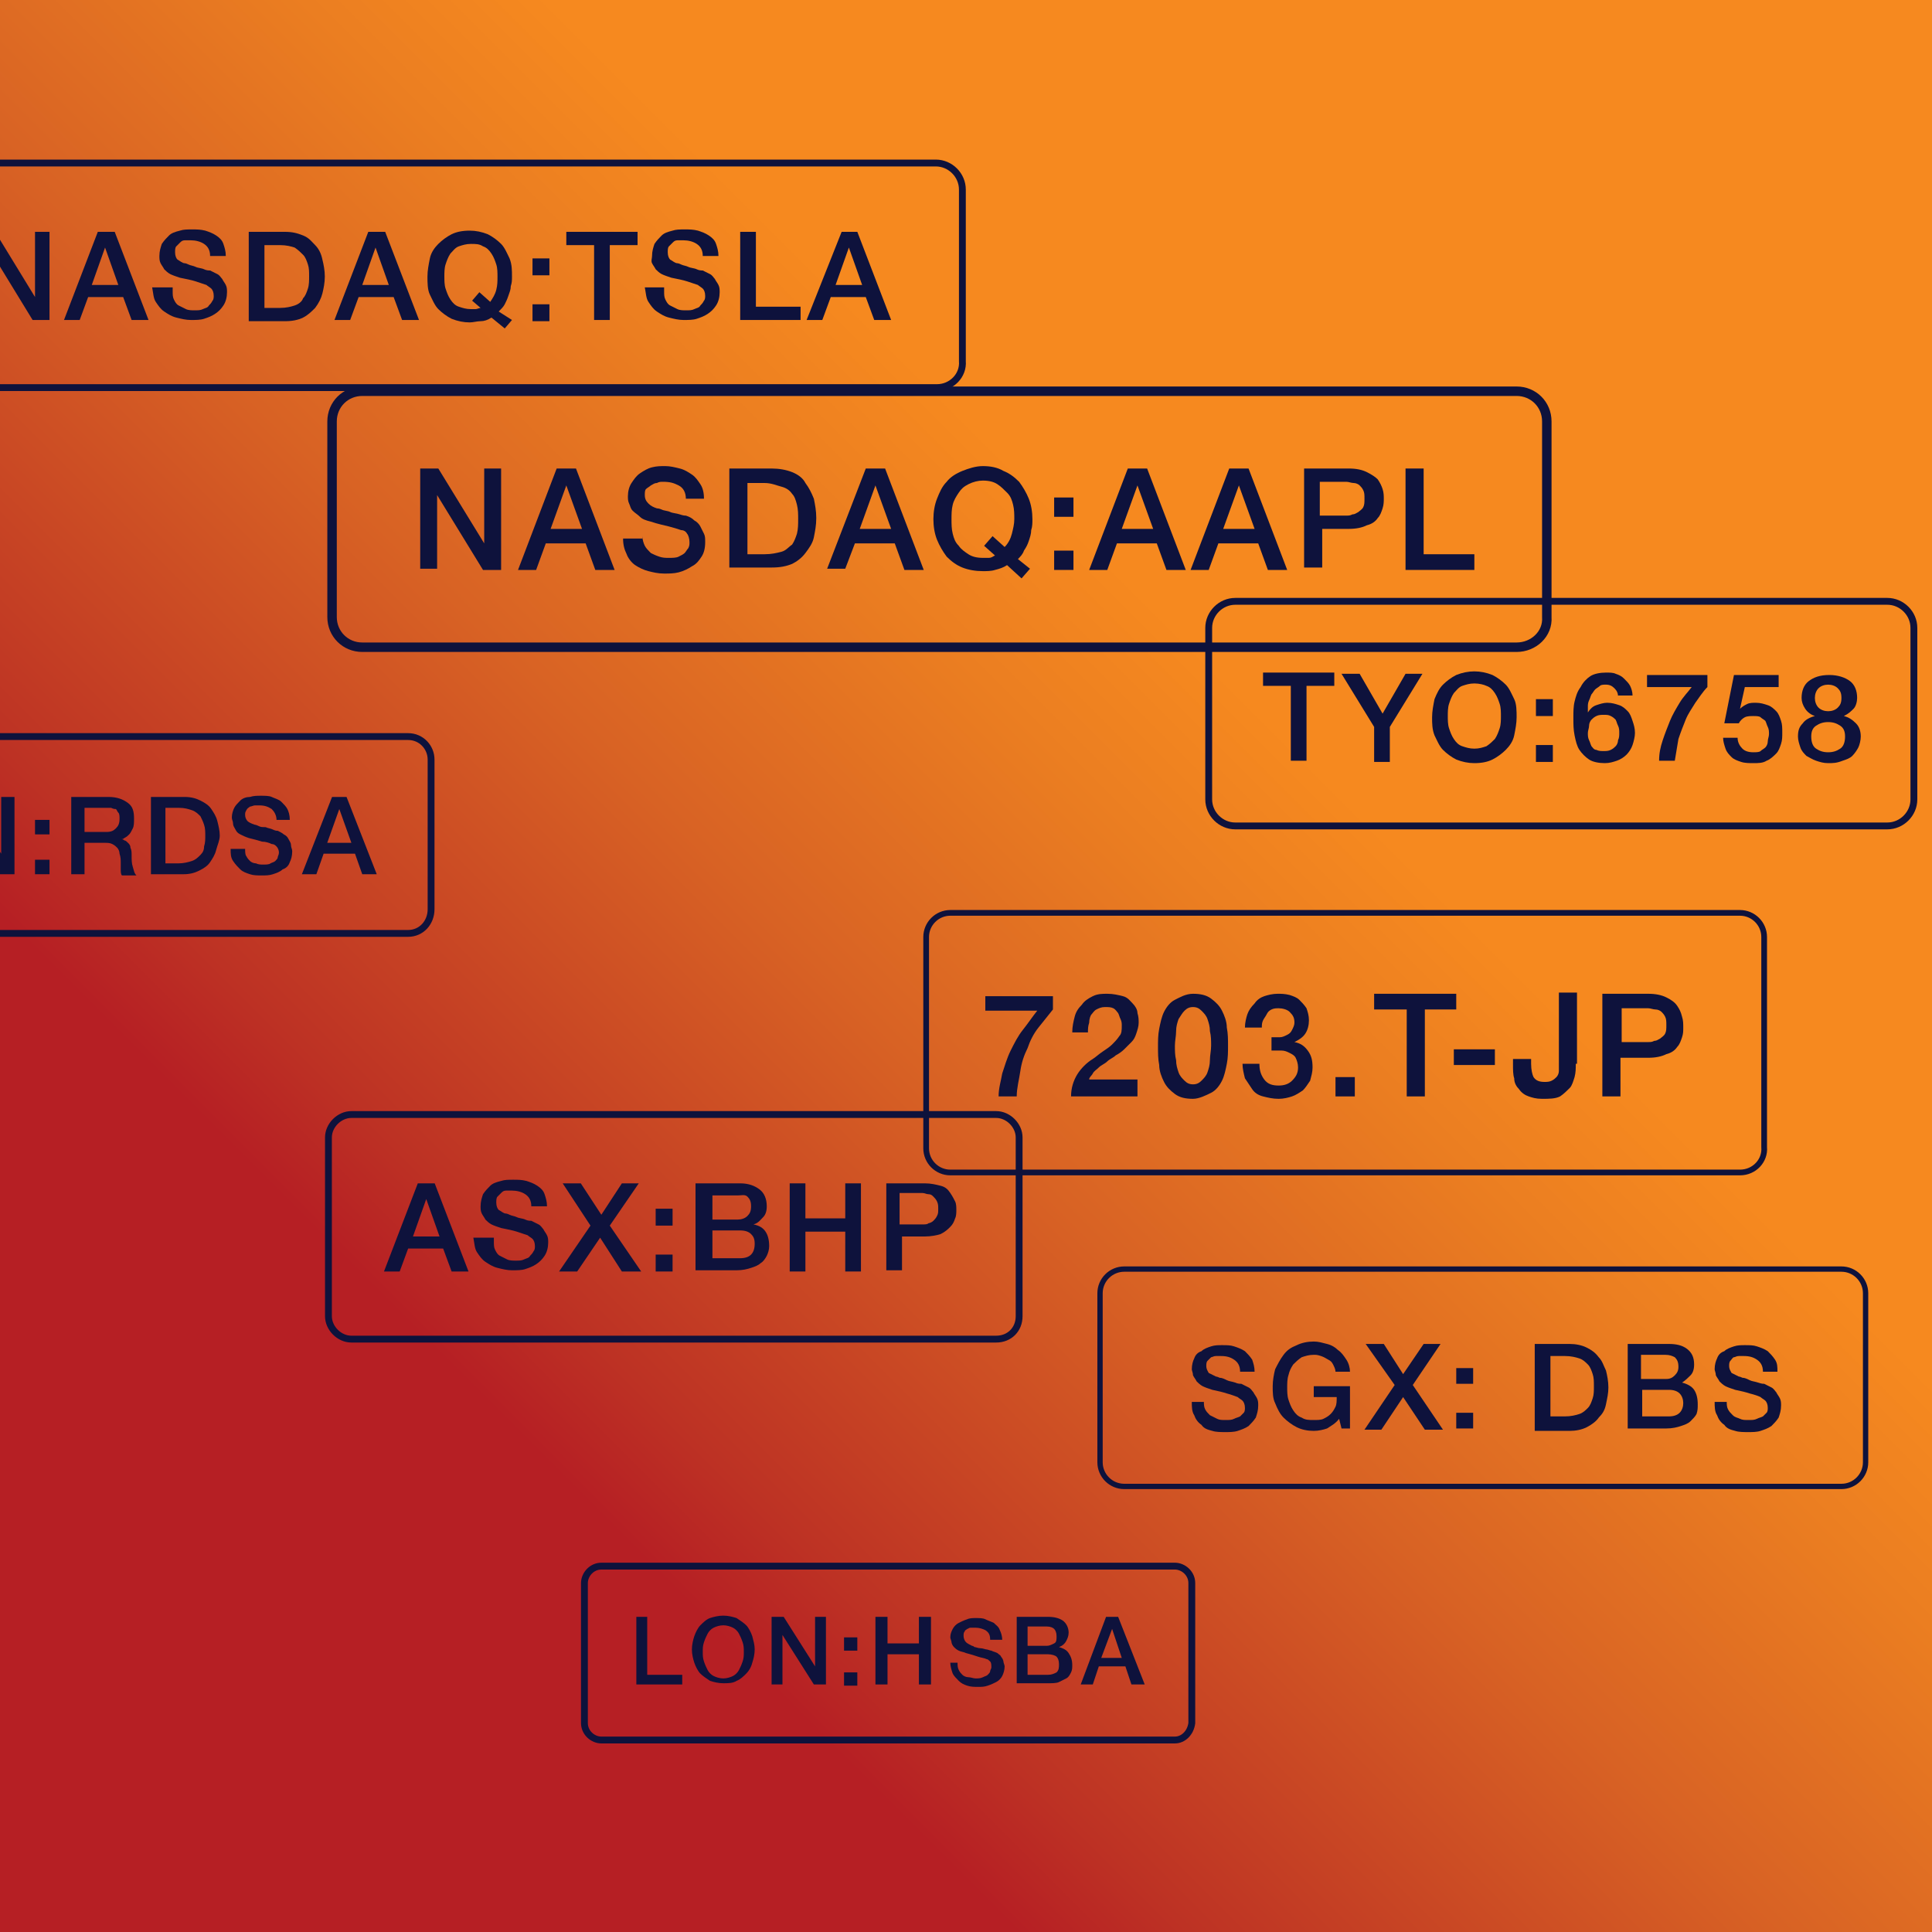 <svg xmlns="http://www.w3.org/2000/svg" xmlns:xlink="http://www.w3.org/1999/xlink" id="Layer_3" x="0px" y="0px" viewBox="0 0 160 160" style="enable-background:new 0 0 160 160;" xml:space="preserve"><linearGradient id="SVGID_1_" gradientUnits="userSpaceOnUse" x1="28.644" y1="29.794" x2="117.416" y2="118.566" gradientTransform="matrix(1 0 0 -1 0 160)">	<stop offset="0.145" style="stop-color:#B61F24"></stop>	<stop offset="0.226" style="stop-color:#BD3224"></stop>	<stop offset="0.504" style="stop-color:#D86224"></stop>	<stop offset="0.714" style="stop-color:#EB7E21"></stop>	<stop offset="0.829" style="stop-color:#F6891F"></stop></linearGradient><defs>	<filter id="f1" x="-50%" y="-50%" width="200%" height="200%">		<feGaussianBlur stdDeviation="0.33"></feGaussianBlur>	</filter>	<filter id="f2" x="-50%" y="-50%" width="200%" height="200%">		<feGaussianBlur stdDeviation="0.67"></feGaussianBlur>	</filter>	<filter id="f3" x="-50%" y="-50%" width="200%" height="200%">		<feGaussianBlur stdDeviation="1"></feGaussianBlur>	</filter>	<filter id="f4" x="-50%" y="-50%" width="200%" height="200%">		<feGaussianBlur stdDeviation="1.33"></feGaussianBlur>	</filter></defs><rect x="-26.4" y="-14.8" style="fill:url(#SVGID_1_);" width="206.4" height="193.7"></rect><g id="rdsa" filter="url(#f4)">	<g style="enable-background:new    ;">		<path style="fill:#0E123C;" d="M-16.9,66h1.1v5.4h3.3v1h-4.4V66z"></path>		<path style="fill:#0E123C;" d="M-8.5,65.8c0.5,0,0.9,0.1,1.3,0.3c0.4,0.2,0.7,0.4,1,0.7s0.5,0.7,0.6,1.1c0.1,0.4,0.2,0.8,0.2,1.3   c0,0.5-0.1,0.9-0.2,1.3c-0.1,0.4-0.3,0.8-0.6,1.1s-0.6,0.5-1,0.7c-0.4,0.2-0.8,0.3-1.3,0.3c-0.5,0-0.9-0.1-1.3-0.3   c-0.4-0.2-0.7-0.4-1-0.7s-0.5-0.7-0.6-1.1c-0.1-0.4-0.2-0.8-0.2-1.3c0-0.5,0.1-0.9,0.2-1.3c0.1-0.4,0.3-0.8,0.6-1.1s0.6-0.5,1-0.7   C-9.4,65.9-9,65.8-8.5,65.8z M-8.5,66.7c-0.3,0-0.6,0.1-0.9,0.2c-0.2,0.1-0.5,0.3-0.6,0.6c-0.2,0.2-0.3,0.5-0.3,0.8   s-0.1,0.6-0.1,0.9s0,0.6,0.1,0.9s0.2,0.6,0.3,0.8c0.2,0.2,0.4,0.4,0.6,0.6c0.2,0.1,0.5,0.2,0.9,0.2s0.6-0.1,0.9-0.2   c0.2-0.1,0.4-0.3,0.6-0.6c0.2-0.2,0.3-0.5,0.3-0.8s0.1-0.6,0.1-0.9s0-0.6-0.1-0.9s-0.2-0.6-0.3-0.8c-0.2-0.2-0.4-0.4-0.6-0.6   C-7.9,66.8-8.2,66.7-8.5,66.7z"></path>		<path style="fill:#0E123C;" d="M-4,66h1.2l2.9,4.7h0V66h1.1v6.4H0L-3,67.7h0v4.7H-4V66z"></path>		<path style="fill:#0E123C;" d="M2.9,67.9h1.2v1.2H2.9V67.9z M2.9,71.2h1.2v1.2H2.9V71.2z"></path>		<path style="fill:#0E123C;" d="M5.9,66h3.1c0.7,0,1.2,0.2,1.6,0.5c0.4,0.3,0.5,0.7,0.5,1.3c0,0.3,0,0.6-0.1,0.8s-0.2,0.4-0.3,0.5   c-0.1,0.1-0.2,0.2-0.4,0.3c-0.1,0.1-0.2,0.1-0.3,0.1v0c0.1,0,0.2,0,0.3,0.1c0.1,0,0.2,0.1,0.3,0.2s0.2,0.2,0.2,0.4   c0.1,0.2,0.1,0.4,0.1,0.6c0,0.4,0,0.7,0.1,1c0.1,0.3,0.1,0.5,0.3,0.7h-1.2c-0.1-0.1-0.1-0.3-0.1-0.5c0-0.2,0-0.3,0-0.5   c0-0.3,0-0.5-0.1-0.8c0-0.2-0.1-0.4-0.2-0.5s-0.2-0.2-0.4-0.3c-0.2-0.1-0.4-0.1-0.6-0.1H7v2.6H5.9V66z M7,68.9h1.8   c0.4,0,0.6-0.1,0.8-0.3c0.2-0.2,0.3-0.4,0.3-0.8c0-0.2,0-0.4-0.1-0.5c-0.1-0.1-0.1-0.2-0.2-0.3C9.5,67,9.4,67,9.2,66.9   c-0.1,0-0.3,0-0.4,0H7V68.9z"></path>		<path style="fill:#0E123C;" d="M12.6,66h2.7c0.5,0,0.9,0.1,1.3,0.3c0.4,0.2,0.7,0.4,0.9,0.7c0.2,0.3,0.4,0.6,0.5,1   c0.1,0.4,0.2,0.8,0.2,1.2S18,70,17.9,70.4c-0.1,0.4-0.3,0.7-0.5,1c-0.2,0.3-0.5,0.5-0.9,0.7c-0.4,0.2-0.8,0.3-1.3,0.3h-2.7V66z    M13.7,71.5h1.1c0.4,0,0.8-0.1,1.1-0.2c0.3-0.1,0.5-0.3,0.7-0.5c0.2-0.2,0.3-0.4,0.3-0.7c0.1-0.3,0.1-0.6,0.1-0.9   c0-0.3,0-0.6-0.1-0.9c-0.1-0.3-0.2-0.5-0.3-0.7c-0.2-0.2-0.4-0.4-0.7-0.5c-0.3-0.1-0.6-0.2-1.1-0.2h-1.1V71.5z"></path>		<path style="fill:#0E123C;" d="M20.3,70.3c0,0.2,0,0.5,0.1,0.6c0.1,0.2,0.2,0.3,0.3,0.4c0.1,0.1,0.3,0.2,0.5,0.2   c0.2,0.1,0.4,0.1,0.6,0.1c0.2,0,0.5,0,0.6-0.1c0.2-0.1,0.3-0.1,0.4-0.2c0.1-0.1,0.2-0.2,0.2-0.3c0-0.1,0.1-0.2,0.1-0.4   c0-0.2-0.1-0.4-0.2-0.5c-0.1-0.1-0.2-0.2-0.4-0.2c-0.2-0.1-0.5-0.2-0.8-0.2c-0.3-0.1-0.7-0.2-1.1-0.3c-0.3-0.1-0.5-0.2-0.7-0.3   c-0.2-0.1-0.3-0.2-0.4-0.4s-0.2-0.3-0.2-0.5c0-0.2-0.1-0.3-0.1-0.5c0-0.3,0.1-0.6,0.2-0.8c0.1-0.2,0.3-0.4,0.5-0.6   s0.5-0.3,0.8-0.3c0.3-0.1,0.6-0.1,0.9-0.1c0.3,0,0.7,0,0.9,0.1s0.6,0.2,0.8,0.4c0.2,0.2,0.4,0.4,0.5,0.6s0.2,0.5,0.2,0.9h-1.1   c0-0.4-0.2-0.7-0.4-0.9c-0.3-0.2-0.6-0.3-1-0.3c-0.1,0-0.3,0-0.4,0c-0.1,0-0.3,0.1-0.4,0.1c-0.1,0.1-0.2,0.1-0.3,0.3   s-0.1,0.2-0.1,0.4c0,0.2,0.1,0.4,0.2,0.5c0.1,0.1,0.3,0.2,0.6,0.3c0,0,0.1,0,0.3,0.1s0.3,0.1,0.6,0.1c0.2,0.1,0.4,0.1,0.6,0.2   c0.2,0.1,0.3,0.1,0.4,0.1c0.2,0.1,0.4,0.2,0.5,0.3c0.2,0.1,0.3,0.2,0.4,0.4s0.2,0.3,0.2,0.5s0.1,0.3,0.1,0.5   c0,0.4-0.1,0.7-0.2,0.9c-0.1,0.3-0.3,0.5-0.6,0.6c-0.2,0.2-0.5,0.3-0.8,0.4c-0.3,0.1-0.6,0.1-0.9,0.1c-0.4,0-0.7,0-1-0.1   c-0.3-0.1-0.6-0.2-0.8-0.4c-0.2-0.2-0.4-0.4-0.6-0.7s-0.2-0.6-0.2-1H20.3z"></path>		<path style="fill:#0E123C;" d="M27.5,66h1.2l2.5,6.4H30l-0.6-1.7h-2.6l-0.6,1.7h-1.2L27.5,66z M27.1,69.8h2l-1-2.8h0L27.1,69.8z"></path>	</g>	<path style="fill:none;stroke:#0E123C;stroke-width:0.567;stroke-miterlimit:10;" d="M33.8,77.3H-20c-1.1,0-1.9-0.9-1.9-1.9V62.9  c0-1.1,0.9-1.9,1.9-1.9h53.8c1.1,0,1.9,0.9,1.9,1.9v12.4C35.7,76.4,34.9,77.3,33.8,77.3z"></path></g><g id="tyo" filter="url(#f3)">	<g style="enable-background:new    ;">		<path style="fill:#0E123C;" d="M104.6,55.7h5.9v1.1h-2.3v6.2h-1.3v-6.2h-2.3V55.7z"></path>		<path style="fill:#0E123C;" d="M113.8,60.2l-2.7-4.4h1.5l1.9,3.3l1.9-3.3h1.4l-2.7,4.4v2.9h-1.3V60.2z"></path>		<path style="fill:#0E123C;" d="M122.1,55.6c0.5,0,1,0.1,1.5,0.3c0.4,0.2,0.8,0.5,1.1,0.8s0.5,0.8,0.7,1.2s0.2,1,0.2,1.5   c0,0.5-0.1,1-0.2,1.5s-0.4,0.9-0.7,1.2s-0.7,0.6-1.1,0.8c-0.4,0.2-0.9,0.3-1.5,0.3c-0.5,0-1-0.1-1.5-0.3c-0.4-0.2-0.8-0.5-1.1-0.8   s-0.5-0.8-0.7-1.2c-0.2-0.5-0.2-1-0.2-1.5c0-0.5,0.1-1,0.2-1.5c0.2-0.5,0.4-0.9,0.7-1.2s0.7-0.6,1.1-0.8   C121.1,55.7,121.6,55.6,122.1,55.6z M122.1,56.6c-0.4,0-0.7,0.1-1,0.2s-0.5,0.4-0.7,0.6c-0.2,0.3-0.3,0.6-0.4,0.9s-0.1,0.7-0.1,1   c0,0.3,0,0.7,0.1,1s0.2,0.6,0.4,0.9c0.2,0.3,0.4,0.5,0.7,0.6s0.6,0.2,1,0.2s0.7-0.1,1-0.2c0.3-0.2,0.5-0.4,0.7-0.6   c0.2-0.3,0.3-0.6,0.4-0.9c0.1-0.3,0.1-0.7,0.1-1c0-0.3,0-0.7-0.1-1c-0.1-0.3-0.2-0.6-0.4-0.9c-0.2-0.3-0.4-0.5-0.7-0.6   C122.9,56.7,122.5,56.6,122.1,56.6z"></path>		<path style="fill:#0E123C;" d="M127.2,57.9h1.4v1.4h-1.4V57.9z M127.2,61.7h1.4v1.4h-1.4V61.7z"></path>		<path style="fill:#0E123C;" d="M134,57.7c0-0.3-0.1-0.5-0.3-0.7c-0.2-0.2-0.4-0.3-0.7-0.3c-0.2,0-0.4,0-0.5,0.1s-0.3,0.2-0.4,0.3   s-0.2,0.3-0.3,0.4c-0.1,0.2-0.1,0.3-0.2,0.5s-0.1,0.4-0.1,0.5s0,0.4,0,0.5l0,0c0.2-0.3,0.4-0.5,0.7-0.6c0.3-0.1,0.6-0.2,0.9-0.2   c0.4,0,0.7,0.1,1,0.2s0.5,0.3,0.7,0.5c0.2,0.2,0.3,0.5,0.4,0.8s0.2,0.6,0.2,1c0,0.3-0.1,0.7-0.2,1c-0.1,0.3-0.3,0.6-0.5,0.8   c-0.2,0.2-0.5,0.4-0.8,0.5s-0.6,0.2-1,0.2c-0.5,0-1-0.1-1.3-0.3c-0.3-0.2-0.6-0.5-0.8-0.8s-0.3-0.7-0.4-1.2   c-0.1-0.5-0.1-0.9-0.1-1.5c0-0.4,0-0.9,0.1-1.3c0.1-0.4,0.2-0.8,0.5-1.2c0.2-0.4,0.5-0.7,0.8-0.9c0.3-0.2,0.8-0.3,1.3-0.3   c0.3,0,0.6,0,0.8,0.1c0.3,0.1,0.5,0.2,0.7,0.4s0.4,0.4,0.5,0.6s0.2,0.5,0.2,0.8H134z M132.8,62.2c0.2,0,0.4,0,0.6-0.1   c0.2-0.1,0.3-0.2,0.4-0.3c0.1-0.1,0.2-0.3,0.2-0.5c0.1-0.2,0.1-0.4,0.1-0.6s0-0.4-0.1-0.6s-0.1-0.3-0.2-0.5   c-0.1-0.1-0.2-0.2-0.4-0.3c-0.2-0.1-0.3-0.1-0.6-0.1c-0.2,0-0.4,0-0.6,0.1c-0.2,0.1-0.3,0.2-0.4,0.3c-0.1,0.1-0.2,0.3-0.2,0.5   s-0.1,0.4-0.1,0.6s0,0.4,0.1,0.6c0.1,0.2,0.1,0.3,0.2,0.5c0.1,0.1,0.2,0.3,0.4,0.3C132.4,62.2,132.6,62.2,132.8,62.2z"></path>		<path style="fill:#0E123C;" d="M136.5,55.9h4.9v1c-0.4,0.4-0.7,0.9-1,1.3c-0.3,0.5-0.6,0.9-0.8,1.4c-0.2,0.5-0.4,1-0.6,1.6   c-0.1,0.6-0.2,1.2-0.3,1.8h-1.3c0-0.6,0.1-1.1,0.3-1.7c0.2-0.6,0.4-1.1,0.6-1.6c0.2-0.5,0.5-1,0.8-1.5c0.3-0.5,0.7-0.9,1-1.3h-3.7   V55.9z"></path>		<path style="fill:#0E123C;" d="M143.6,55.9h3.7v1h-2.8l-0.4,1.8l0,0c0.2-0.2,0.4-0.3,0.6-0.4c0.2-0.1,0.5-0.1,0.7-0.1   c0.4,0,0.7,0.1,1,0.2c0.3,0.1,0.5,0.3,0.7,0.5c0.2,0.2,0.3,0.5,0.4,0.8c0.1,0.3,0.1,0.6,0.1,1c0,0.3,0,0.6-0.1,0.9   c-0.1,0.3-0.2,0.6-0.4,0.8c-0.2,0.2-0.5,0.5-0.8,0.6c-0.3,0.2-0.7,0.2-1.1,0.2c-0.3,0-0.7,0-1-0.1c-0.3-0.1-0.6-0.2-0.8-0.4   c-0.2-0.2-0.4-0.4-0.5-0.7c-0.1-0.3-0.2-0.6-0.2-0.9h1.2c0,0.4,0.2,0.7,0.4,0.9c0.2,0.2,0.5,0.3,0.9,0.3c0.2,0,0.5,0,0.6-0.1   s0.3-0.2,0.4-0.3s0.2-0.3,0.2-0.5s0.1-0.4,0.1-0.6c0-0.2,0-0.4-0.1-0.6c-0.1-0.2-0.1-0.3-0.2-0.5c-0.1-0.1-0.3-0.2-0.4-0.3   s-0.4-0.1-0.6-0.1c-0.2,0-0.5,0-0.7,0.1c-0.2,0.1-0.4,0.3-0.5,0.5h-1.2L143.6,55.9z"></path>		<path style="fill:#0E123C;" d="M151.4,63.2c-0.4,0-0.7-0.1-1-0.2c-0.3-0.1-0.6-0.3-0.8-0.4c-0.2-0.2-0.4-0.4-0.5-0.7   c-0.1-0.3-0.2-0.6-0.2-0.9c0-0.5,0.1-0.8,0.4-1.1c0.2-0.3,0.6-0.5,1-0.6v0c-0.3-0.1-0.6-0.3-0.8-0.6c-0.2-0.3-0.3-0.6-0.3-0.9   c0-0.6,0.2-1.1,0.6-1.4c0.4-0.3,0.9-0.5,1.7-0.5c0.7,0,1.3,0.2,1.7,0.5c0.4,0.3,0.6,0.8,0.6,1.4c0,0.3-0.1,0.7-0.3,0.9   s-0.4,0.4-0.8,0.6v0c0.4,0.1,0.7,0.3,1,0.6s0.4,0.7,0.4,1.1c0,0.3-0.1,0.7-0.2,0.9s-0.3,0.5-0.5,0.7c-0.2,0.2-0.5,0.3-0.8,0.4   C152.1,63.2,151.8,63.2,151.4,63.2z M151.4,62.3c0.4,0,0.7-0.1,1-0.3s0.4-0.6,0.4-1c0-0.4-0.1-0.7-0.4-0.9c-0.3-0.2-0.6-0.3-1-0.3   c-0.4,0-0.7,0.1-1,0.3c-0.3,0.2-0.4,0.5-0.4,0.9c0,0.4,0.1,0.8,0.4,1S151,62.3,151.4,62.3z M151.4,56.7c-0.3,0-0.6,0.1-0.8,0.3   c-0.2,0.2-0.3,0.5-0.3,0.8c0,0.3,0.1,0.6,0.3,0.8s0.5,0.3,0.8,0.3s0.6-0.1,0.8-0.3c0.2-0.2,0.3-0.4,0.3-0.8c0-0.4-0.1-0.6-0.3-0.8   C152,56.8,151.7,56.7,151.4,56.7z"></path>	</g>	<path style="fill:none;stroke:#0E123C;stroke-width:0.567;stroke-miterlimit:10;" d="M156.3,68.4h-54c-1.2,0-2.2-1-2.2-2.2V52  c0-1.2,1-2.2,2.2-2.2h54c1.2,0,2.2,1,2.2,2.2v14.2C158.5,67.4,157.5,68.4,156.3,68.4z"></path></g><g id="hsba" filter="url(#f3)">	<g style="enable-background:new    ;">		<path style="fill:#0E123C;" d="M52.6,133.9h1v4.8h2.9v0.8h-3.8V133.9z"></path>		<path style="fill:#0E123C;" d="M59.9,133.8c0.4,0,0.8,0.1,1.1,0.2c0.3,0.2,0.6,0.4,0.8,0.6s0.4,0.6,0.5,0.9   c0.1,0.4,0.2,0.7,0.2,1.1c0,0.4-0.1,0.8-0.2,1.1c-0.1,0.4-0.3,0.7-0.5,0.9s-0.5,0.5-0.8,0.6c-0.3,0.2-0.7,0.2-1.1,0.2   c-0.4,0-0.8-0.1-1.1-0.2c-0.3-0.2-0.6-0.4-0.8-0.6s-0.4-0.6-0.5-0.9s-0.2-0.7-0.2-1.1c0-0.4,0.1-0.8,0.2-1.1s0.3-0.7,0.5-0.9   s0.5-0.5,0.8-0.6C59.1,133.9,59.5,133.8,59.9,133.8z M59.9,134.6c-0.3,0-0.6,0.1-0.8,0.2c-0.2,0.1-0.4,0.3-0.5,0.5   c-0.1,0.2-0.2,0.4-0.3,0.7c-0.1,0.3-0.1,0.5-0.1,0.8s0,0.5,0.1,0.8s0.2,0.5,0.3,0.7c0.1,0.2,0.3,0.4,0.5,0.5   c0.2,0.1,0.5,0.2,0.8,0.2s0.6-0.1,0.8-0.2c0.2-0.1,0.4-0.3,0.5-0.5s0.2-0.4,0.3-0.7c0.1-0.3,0.1-0.5,0.1-0.8s0-0.5-0.1-0.8   c-0.1-0.3-0.2-0.5-0.3-0.7c-0.1-0.2-0.3-0.4-0.5-0.5S60.2,134.6,59.9,134.6z"></path>		<path style="fill:#0E123C;" d="M63.9,133.9h1l2.6,4.1h0v-4.1h0.9v5.6h-1l-2.6-4.1h0v4.1h-0.9V133.9z"></path>		<path style="fill:#0E123C;" d="M69.9,135.6H71v1.1h-1.1V135.6z M69.9,138.5H71v1.1h-1.1V138.5z"></path>		<path style="fill:#0E123C;" d="M72.5,133.9h1v2.2h2.6v-2.2h1v5.6h-1V137h-2.6v2.5h-1V133.9z"></path>		<path style="fill:#0E123C;" d="M79.3,137.7c0,0.2,0,0.4,0.1,0.6c0.1,0.2,0.2,0.3,0.3,0.4c0.1,0.1,0.3,0.2,0.5,0.2   c0.2,0,0.4,0.1,0.6,0.1c0.2,0,0.4,0,0.6-0.1s0.3-0.1,0.4-0.2c0.1-0.1,0.2-0.2,0.2-0.3s0.1-0.2,0.1-0.3c0-0.2,0-0.4-0.1-0.5   c-0.1-0.1-0.2-0.2-0.3-0.2c-0.2-0.1-0.4-0.1-0.7-0.2c-0.3-0.1-0.6-0.2-1-0.3c-0.2-0.1-0.4-0.1-0.6-0.2c-0.2-0.1-0.3-0.2-0.4-0.3   c-0.1-0.1-0.2-0.3-0.2-0.4c0-0.1-0.1-0.3-0.1-0.4c0-0.3,0.1-0.5,0.2-0.7c0.1-0.2,0.3-0.4,0.5-0.5c0.2-0.1,0.4-0.2,0.7-0.3   c0.2-0.1,0.5-0.1,0.7-0.1c0.3,0,0.6,0,0.8,0.1s0.5,0.2,0.7,0.3c0.2,0.2,0.4,0.3,0.5,0.6c0.1,0.2,0.2,0.5,0.2,0.8h-1   c0-0.4-0.1-0.6-0.4-0.8c-0.2-0.1-0.5-0.2-0.8-0.2c-0.1,0-0.2,0-0.4,0s-0.2,0.1-0.3,0.1c-0.1,0.1-0.2,0.1-0.2,0.2   c-0.1,0.1-0.1,0.2-0.1,0.4c0,0.2,0.1,0.4,0.2,0.5c0.1,0.1,0.3,0.2,0.5,0.3c0,0,0.1,0,0.2,0.1c0.1,0,0.3,0.1,0.5,0.1   c0.2,0,0.4,0.1,0.5,0.1s0.3,0.1,0.4,0.1c0.2,0.1,0.3,0.1,0.5,0.2c0.1,0.1,0.3,0.2,0.3,0.3c0.1,0.1,0.2,0.3,0.2,0.4   c0,0.1,0.1,0.3,0.1,0.4c0,0.3-0.1,0.6-0.2,0.8c-0.1,0.2-0.3,0.4-0.5,0.5c-0.2,0.1-0.4,0.2-0.7,0.3s-0.5,0.1-0.8,0.1   c-0.3,0-0.6,0-0.9-0.1c-0.3-0.1-0.5-0.2-0.7-0.4c-0.2-0.2-0.4-0.4-0.5-0.6c-0.1-0.3-0.2-0.6-0.2-0.9H79.3z"></path>		<path style="fill:#0E123C;" d="M84.1,133.9h2.7c0.5,0,0.9,0.1,1.2,0.3c0.3,0.2,0.5,0.6,0.5,1c0,0.3-0.1,0.5-0.2,0.7   c-0.1,0.2-0.3,0.4-0.6,0.5v0c0.3,0.1,0.6,0.2,0.8,0.5c0.2,0.3,0.3,0.6,0.3,1c0,0.2,0,0.4-0.1,0.6c-0.1,0.2-0.2,0.4-0.4,0.5   c-0.2,0.1-0.4,0.2-0.6,0.3s-0.6,0.1-0.9,0.1h-2.6V133.9z M85.1,136.3h1.6c0.2,0,0.4-0.1,0.6-0.2c0.2-0.1,0.2-0.3,0.2-0.6   c0-0.3-0.1-0.5-0.2-0.6s-0.3-0.2-0.6-0.2h-1.6V136.3z M85.1,138.7h1.7c0.3,0,0.5-0.1,0.7-0.2c0.2-0.2,0.2-0.4,0.2-0.7   c0-0.3-0.1-0.5-0.2-0.6s-0.4-0.2-0.7-0.2h-1.7V138.7z"></path>		<path style="fill:#0E123C;" d="M91.6,133.9h1l2.2,5.6h-1.1l-0.5-1.5h-2.2l-0.5,1.5h-1L91.6,133.9z M91.2,137.3h1.7l-0.8-2.4h0   L91.2,137.3z"></path>	</g>	<path style="fill:none;stroke:#0E123C;stroke-width:0.567;stroke-miterlimit:10;" d="M97.3,144.1H49.8c-0.7,0-1.4-0.6-1.4-1.4  v-11.6c0-0.7,0.6-1.4,1.4-1.4h47.5c0.7,0,1.4,0.6,1.4,1.4v11.6C98.6,143.5,98,144.1,97.3,144.1z"></path></g><g id="dbs" filter="url(#2)">	<g style="enable-background:new    ;">		<path style="fill:#0E123C;" d="M99.7,116c0,0.3,0,0.5,0.1,0.7c0.1,0.2,0.2,0.3,0.4,0.5c0.2,0.1,0.4,0.2,0.6,0.3   c0.2,0.1,0.4,0.1,0.7,0.1c0.3,0,0.5,0,0.7-0.1s0.3-0.1,0.5-0.2c0.1-0.1,0.2-0.2,0.3-0.3s0.1-0.3,0.1-0.4c0-0.3-0.1-0.5-0.2-0.6   c-0.1-0.1-0.3-0.2-0.4-0.3c-0.3-0.1-0.5-0.2-0.9-0.3c-0.3-0.1-0.7-0.2-1.2-0.3c-0.3-0.1-0.6-0.2-0.8-0.3c-0.2-0.1-0.4-0.3-0.5-0.4   c-0.1-0.2-0.2-0.3-0.3-0.5c0-0.2-0.1-0.4-0.1-0.5c0-0.4,0.1-0.7,0.2-0.9c0.1-0.3,0.3-0.5,0.6-0.6c0.2-0.2,0.5-0.3,0.8-0.4   c0.3-0.1,0.6-0.1,0.9-0.1c0.4,0,0.7,0,1,0.1s0.6,0.2,0.9,0.4c0.2,0.2,0.4,0.4,0.6,0.7c0.1,0.3,0.2,0.6,0.2,1h-1.2   c0-0.5-0.2-0.8-0.5-1c-0.3-0.2-0.6-0.3-1.1-0.3c-0.1,0-0.3,0-0.4,0c-0.2,0-0.3,0.1-0.4,0.1c-0.1,0.1-0.2,0.2-0.3,0.3   c-0.1,0.1-0.1,0.3-0.1,0.4c0,0.3,0.1,0.4,0.2,0.6c0.2,0.1,0.4,0.2,0.6,0.3c0,0,0.1,0,0.3,0.1c0.2,0,0.4,0.1,0.6,0.2   c0.2,0.1,0.4,0.1,0.7,0.2c0.2,0.1,0.4,0.1,0.5,0.1c0.2,0.1,0.4,0.2,0.6,0.3c0.2,0.1,0.3,0.3,0.4,0.4c0.1,0.2,0.2,0.3,0.3,0.5   c0.1,0.2,0.1,0.4,0.1,0.6c0,0.4-0.1,0.7-0.2,1c-0.2,0.3-0.4,0.5-0.6,0.7c-0.3,0.2-0.6,0.3-0.9,0.4c-0.3,0.1-0.7,0.1-1,0.1   c-0.4,0-0.8,0-1.1-0.1c-0.4-0.1-0.7-0.2-0.9-0.5c-0.3-0.2-0.5-0.5-0.6-0.8c-0.2-0.3-0.2-0.7-0.2-1.1H99.7z"></path>		<path style="fill:#0E123C;" d="M111.9,118.3h-0.8l-0.2-0.8c-0.3,0.4-0.7,0.6-1,0.8c-0.3,0.1-0.7,0.2-1.1,0.2c-0.5,0-1-0.1-1.4-0.3   c-0.4-0.2-0.8-0.5-1.1-0.8c-0.3-0.3-0.5-0.7-0.7-1.2c-0.2-0.4-0.2-0.9-0.2-1.4c0-0.5,0.1-1,0.2-1.4c0.2-0.4,0.4-0.8,0.7-1.2   s0.6-0.6,1.1-0.8c0.4-0.2,0.9-0.3,1.4-0.3c0.4,0,0.7,0.1,1.1,0.2s0.7,0.3,0.9,0.5c0.3,0.2,0.5,0.5,0.7,0.8c0.2,0.3,0.3,0.7,0.3,1   h-1.2c0-0.2-0.1-0.4-0.2-0.6c-0.1-0.2-0.2-0.3-0.4-0.4c-0.2-0.1-0.3-0.2-0.6-0.3s-0.4-0.1-0.6-0.1c-0.4,0-0.7,0.1-1,0.2   c-0.3,0.2-0.5,0.4-0.7,0.6c-0.2,0.3-0.3,0.5-0.4,0.9c-0.1,0.3-0.1,0.7-0.1,1c0,0.3,0,0.7,0.1,1c0.1,0.3,0.2,0.6,0.4,0.9   c0.2,0.3,0.4,0.5,0.7,0.6c0.3,0.2,0.6,0.2,1,0.2c0.3,0,0.6,0,0.8-0.1c0.2-0.1,0.4-0.2,0.6-0.4c0.2-0.2,0.3-0.4,0.4-0.6   c0.1-0.2,0.1-0.5,0.1-0.8h-1.9v-0.9h3V118.3z"></path>		<path style="fill:#0E123C;" d="M113.1,111.3h1.5l1.6,2.5l1.7-2.5h1.4l-2.3,3.4l2.5,3.7h-1.5l-1.8-2.7l-1.8,2.7H113l2.5-3.7   L113.1,111.3z"></path>		<path style="fill:#0E123C;" d="M120.6,113.3h1.4v1.3h-1.4V113.3z M120.6,117h1.4v1.3h-1.4V117z"></path>		<path style="fill:#0E123C;" d="M127.1,111.3h2.9c0.5,0,1,0.1,1.4,0.3s0.7,0.4,1,0.8c0.3,0.3,0.4,0.7,0.6,1.1   c0.1,0.4,0.2,0.9,0.2,1.4c0,0.5-0.1,0.9-0.2,1.4s-0.3,0.8-0.6,1.1c-0.2,0.3-0.6,0.6-1,0.8s-0.9,0.3-1.4,0.3h-2.9V111.3z    M128.4,117.3h1.2c0.5,0,0.9-0.1,1.2-0.2c0.3-0.1,0.5-0.3,0.7-0.5c0.2-0.2,0.3-0.5,0.4-0.8s0.1-0.6,0.1-1c0-0.4,0-0.7-0.1-1   s-0.2-0.6-0.4-0.8c-0.2-0.2-0.4-0.4-0.7-0.5c-0.3-0.1-0.7-0.2-1.2-0.2h-1.2V117.3z"></path>		<path style="fill:#0E123C;" d="M134.8,111.3h3.4c0.6,0,1.1,0.1,1.5,0.4s0.6,0.7,0.6,1.3c0,0.4-0.1,0.7-0.3,0.9s-0.4,0.4-0.7,0.6v0   c0.4,0.1,0.8,0.3,1,0.6c0.2,0.3,0.3,0.7,0.3,1.2c0,0.3,0,0.5-0.1,0.8c-0.1,0.2-0.3,0.4-0.5,0.6c-0.2,0.2-0.5,0.3-0.8,0.4   c-0.3,0.1-0.7,0.2-1.2,0.2h-3.2V111.3z M136,114.2h2c0.3,0,0.5-0.1,0.7-0.3s0.3-0.4,0.3-0.7c0-0.4-0.1-0.6-0.3-0.8   c-0.2-0.1-0.4-0.2-0.8-0.2h-2V114.2z M136,117.3h2.2c0.4,0,0.7-0.1,0.9-0.3c0.2-0.2,0.3-0.5,0.3-0.8c0-0.3-0.1-0.6-0.3-0.8   c-0.2-0.2-0.5-0.3-0.9-0.3H136V117.3z"></path>		<path style="fill:#0E123C;" d="M143,116c0,0.3,0,0.5,0.1,0.7c0.1,0.2,0.2,0.3,0.4,0.5s0.4,0.2,0.6,0.3c0.2,0.1,0.4,0.1,0.7,0.1   c0.3,0,0.5,0,0.7-0.1c0.2-0.1,0.3-0.1,0.5-0.2c0.1-0.1,0.2-0.2,0.3-0.3s0.1-0.3,0.1-0.4c0-0.3-0.1-0.5-0.2-0.6   c-0.1-0.1-0.3-0.2-0.4-0.3c-0.2-0.1-0.5-0.2-0.9-0.3c-0.3-0.1-0.7-0.2-1.2-0.3c-0.3-0.1-0.6-0.2-0.8-0.3c-0.2-0.1-0.4-0.3-0.5-0.4   c-0.1-0.2-0.2-0.3-0.3-0.5c0-0.2-0.1-0.4-0.1-0.5c0-0.4,0.1-0.7,0.2-0.9c0.1-0.3,0.3-0.5,0.6-0.6c0.2-0.2,0.5-0.3,0.8-0.4   c0.3-0.1,0.6-0.1,0.9-0.1c0.4,0,0.7,0,1,0.1s0.6,0.2,0.9,0.4c0.2,0.2,0.4,0.4,0.6,0.7s0.2,0.6,0.2,1h-1.2c0-0.5-0.2-0.8-0.5-1   c-0.3-0.2-0.6-0.3-1.1-0.3c-0.1,0-0.3,0-0.4,0c-0.2,0-0.3,0.1-0.4,0.1s-0.2,0.2-0.3,0.3c-0.1,0.1-0.1,0.3-0.1,0.4   c0,0.3,0.1,0.4,0.2,0.6c0.2,0.1,0.4,0.2,0.6,0.3c0,0,0.1,0,0.3,0.1c0.2,0,0.4,0.1,0.6,0.2c0.2,0.1,0.4,0.1,0.7,0.2   s0.4,0.1,0.5,0.1c0.2,0.1,0.4,0.2,0.6,0.3c0.2,0.1,0.3,0.3,0.4,0.4c0.1,0.2,0.2,0.3,0.3,0.5c0.1,0.2,0.1,0.4,0.1,0.6   c0,0.4-0.1,0.7-0.2,1c-0.2,0.3-0.4,0.5-0.6,0.7c-0.3,0.2-0.6,0.3-0.9,0.4c-0.3,0.1-0.7,0.1-1,0.1c-0.4,0-0.8,0-1.1-0.1   c-0.4-0.1-0.7-0.2-0.9-0.5c-0.3-0.2-0.5-0.5-0.6-0.8c-0.2-0.3-0.2-0.7-0.2-1.1H143z"></path>	</g>	<path style="fill:none;stroke:#0E123C;stroke-width:0.441;stroke-miterlimit:10;" d="M152.5,123.1H93.1c-1.1,0-2-0.9-2-2v-14  c0-1.1,0.9-2,2-2h59.4c1.1,0,2,0.9,2,2v14C154.5,122.2,153.6,123.1,152.5,123.1z"></path></g><g id="bhp" filter="url(#f2)">	<g style="enable-background:new    ;">		<path style="fill:#0E123C;" d="M34.6,98H36l2.8,7.3h-1.4l-0.7-1.9h-2.9l-0.7,1.9h-1.3L34.6,98z M34.2,102.4h2.2l-1.1-3.1h0   L34.2,102.4z"></path>		<path style="fill:#0E123C;" d="M40.9,102.8c0,0.3,0,0.5,0.1,0.7c0.1,0.2,0.2,0.4,0.4,0.5c0.2,0.1,0.4,0.2,0.6,0.3   c0.2,0.1,0.5,0.1,0.7,0.1c0.3,0,0.5,0,0.7-0.1c0.2-0.1,0.4-0.1,0.5-0.3c0.1-0.1,0.2-0.2,0.3-0.4c0.1-0.1,0.1-0.3,0.1-0.4   c0-0.3-0.1-0.5-0.2-0.6c-0.1-0.1-0.3-0.2-0.4-0.3c-0.3-0.1-0.6-0.2-0.9-0.3c-0.3-0.1-0.8-0.2-1.3-0.3c-0.3-0.1-0.6-0.2-0.8-0.3   c-0.2-0.1-0.4-0.3-0.5-0.4c-0.1-0.2-0.2-0.3-0.3-0.5s-0.1-0.4-0.1-0.6c0-0.4,0.1-0.7,0.2-1c0.2-0.3,0.4-0.5,0.6-0.7   s0.5-0.3,0.9-0.4c0.3-0.1,0.6-0.1,1-0.1c0.4,0,0.7,0,1.1,0.1c0.3,0.1,0.6,0.2,0.9,0.4s0.5,0.4,0.6,0.7s0.2,0.6,0.2,1h-1.3   c0-0.5-0.2-0.8-0.5-1c-0.3-0.2-0.7-0.3-1.1-0.3c-0.2,0-0.3,0-0.5,0c-0.2,0-0.3,0.1-0.4,0.2c-0.1,0.1-0.2,0.2-0.3,0.3   s-0.1,0.3-0.1,0.5c0,0.3,0.1,0.5,0.2,0.6c0.2,0.1,0.4,0.3,0.6,0.3c0,0,0.1,0,0.3,0.1c0.2,0.1,0.4,0.1,0.6,0.2s0.5,0.1,0.7,0.2   c0.2,0.1,0.4,0.1,0.5,0.1c0.2,0.1,0.4,0.2,0.6,0.3c0.2,0.1,0.3,0.3,0.4,0.4c0.1,0.2,0.2,0.3,0.3,0.5s0.1,0.4,0.1,0.6   c0,0.4-0.1,0.8-0.3,1.1c-0.2,0.3-0.4,0.5-0.7,0.7s-0.6,0.3-0.9,0.4c-0.3,0.1-0.7,0.1-1.1,0.1c-0.4,0-0.8-0.1-1.2-0.2   s-0.7-0.3-1-0.5s-0.5-0.5-0.7-0.8c-0.2-0.3-0.2-0.7-0.3-1.2H40.9z"></path>		<path style="fill:#0E123C;" d="M46.6,98h1.5l1.7,2.6l1.7-2.6h1.4l-2.4,3.5l2.6,3.8h-1.6l-1.8-2.8l-1.9,2.8h-1.5l2.6-3.8L46.6,98z"></path>		<path style="fill:#0E123C;" d="M54.3,100.1h1.4v1.4h-1.4V100.1z M54.3,103.9h1.4v1.4h-1.4V103.9z"></path>		<path style="fill:#0E123C;" d="M57.7,98h3.6c0.7,0,1.2,0.2,1.6,0.5c0.4,0.3,0.6,0.8,0.6,1.4c0,0.4-0.1,0.7-0.3,0.9   s-0.4,0.5-0.8,0.6v0c0.5,0.1,0.8,0.3,1,0.6c0.2,0.3,0.3,0.7,0.3,1.2c0,0.3-0.1,0.6-0.2,0.8c-0.1,0.2-0.3,0.5-0.5,0.6   c-0.2,0.2-0.5,0.3-0.8,0.4c-0.3,0.1-0.7,0.2-1.2,0.2h-3.4V98z M59,101h2.1c0.3,0,0.6-0.1,0.8-0.3s0.3-0.4,0.3-0.8   c0-0.4-0.1-0.6-0.3-0.8S61.4,99,61.1,99H59V101z M59,104.2h2.3c0.4,0,0.7-0.1,0.9-0.3c0.2-0.2,0.3-0.5,0.3-0.9   c0-0.4-0.1-0.6-0.3-0.8c-0.2-0.2-0.5-0.3-0.9-0.3H59V104.2z"></path>		<path style="fill:#0E123C;" d="M65.4,98h1.3v2.9H70V98h1.3v7.3H70V102h-3.3v3.3h-1.3V98z"></path>		<path style="fill:#0E123C;" d="M73.4,98h3.2c0.5,0,0.9,0.1,1.3,0.2s0.6,0.3,0.8,0.6s0.3,0.5,0.4,0.7s0.1,0.5,0.1,0.7   s0,0.5-0.1,0.7c-0.1,0.3-0.2,0.5-0.4,0.7s-0.4,0.4-0.8,0.6c-0.3,0.1-0.8,0.2-1.3,0.2h-1.9v2.8h-1.3V98z M74.6,101.4h1.9   c0.1,0,0.3,0,0.4-0.1c0.1,0,0.3-0.1,0.4-0.2c0.1-0.1,0.2-0.2,0.3-0.4c0.1-0.2,0.1-0.3,0.1-0.6c0-0.2,0-0.4-0.1-0.6   s-0.2-0.3-0.3-0.4c-0.1-0.1-0.2-0.2-0.4-0.2c-0.2,0-0.3-0.1-0.5-0.1h-1.9V101.4z"></path>	</g>	<path style="fill:none;stroke:#0E123C;stroke-width:0.567;stroke-miterlimit:10;" d="M82.5,110.9H29.1c-1,0-1.9-0.9-1.9-1.9V94.2  c0-1,0.9-1.9,1.9-1.9h53.4c1,0,1.9,0.9,1.9,1.9V109C84.4,110.1,83.6,110.9,82.5,110.9z"></path></g><g id="jp" filter="url(#f1)">	<g style="enable-background:new    ;">		<path style="fill:#0E123C;" d="M81.5,82.5h5.7v1.1c-0.4,0.5-0.8,1-1.2,1.5c-0.4,0.5-0.7,1.1-0.9,1.7c-0.3,0.6-0.5,1.2-0.6,1.9   s-0.3,1.4-0.3,2.1h-1.5c0-0.7,0.2-1.3,0.3-1.9c0.2-0.6,0.4-1.3,0.7-1.9s0.6-1.2,1-1.7s0.8-1.1,1.2-1.6h-4.3V82.5z"></path>		<path style="fill:#0E123C;" d="M94.4,90.8h-5.7c0-0.7,0.2-1.3,0.5-1.8c0.3-0.5,0.8-1,1.3-1.3c0.3-0.2,0.5-0.4,0.8-0.6   s0.6-0.4,0.8-0.6c0.2-0.2,0.4-0.4,0.6-0.7c0.2-0.2,0.2-0.5,0.2-0.9c0-0.1,0-0.3-0.1-0.5s-0.1-0.3-0.2-0.5   c-0.1-0.1-0.2-0.3-0.4-0.4s-0.4-0.1-0.7-0.1c-0.3,0-0.5,0.1-0.7,0.2s-0.3,0.3-0.4,0.4s-0.2,0.4-0.2,0.7c-0.1,0.3-0.1,0.5-0.1,0.8   h-1.3c0-0.5,0.1-0.9,0.2-1.3c0.1-0.4,0.3-0.7,0.6-1c0.2-0.3,0.5-0.5,0.9-0.7c0.4-0.2,0.8-0.2,1.2-0.2c0.5,0,0.9,0.1,1.3,0.2   s0.6,0.4,0.8,0.6s0.4,0.5,0.4,0.8c0.1,0.3,0.1,0.6,0.1,0.8c0,0.3-0.1,0.6-0.2,0.9s-0.2,0.5-0.4,0.7c-0.2,0.2-0.4,0.4-0.6,0.6   c-0.2,0.2-0.5,0.4-0.7,0.5c-0.2,0.2-0.5,0.3-0.7,0.5c-0.2,0.2-0.5,0.3-0.7,0.5s-0.4,0.3-0.5,0.5s-0.3,0.3-0.3,0.5h4V90.8z"></path>		<path style="fill:#0E123C;" d="M98.8,82.3c0.6,0,1.1,0.1,1.5,0.4s0.7,0.6,0.9,1c0.2,0.4,0.4,0.9,0.4,1.4c0.1,0.5,0.1,1,0.1,1.5   s0,1-0.1,1.5c-0.1,0.5-0.2,1-0.4,1.4c-0.2,0.4-0.5,0.8-0.9,1S99.3,91,98.8,91c-0.6,0-1.1-0.1-1.5-0.4s-0.7-0.6-0.9-1   c-0.2-0.4-0.4-0.9-0.4-1.4c-0.1-0.5-0.1-1-0.1-1.5s0-1,0.1-1.5c0.1-0.5,0.2-1,0.4-1.4c0.2-0.4,0.5-0.8,0.9-1S98.2,82.3,98.8,82.3z    M98.8,89.8c0.3,0,0.5-0.1,0.7-0.3s0.4-0.4,0.5-0.7c0.1-0.3,0.2-0.6,0.2-1c0-0.4,0.1-0.8,0.1-1.2c0-0.4,0-0.8-0.1-1.2   c0-0.4-0.1-0.7-0.2-1c-0.1-0.3-0.3-0.5-0.5-0.7s-0.4-0.3-0.7-0.3c-0.3,0-0.5,0.1-0.7,0.3s-0.3,0.4-0.5,0.7c-0.1,0.3-0.2,0.6-0.2,1   c0,0.4-0.1,0.8-0.1,1.2c0,0.4,0,0.8,0.1,1.2c0,0.4,0.1,0.7,0.2,1s0.3,0.5,0.5,0.7S98.5,89.8,98.8,89.8z"></path>		<path style="fill:#0E123C;" d="M105.3,85.9c0.2,0,0.4,0,0.7,0c0.2,0,0.4-0.1,0.6-0.2c0.2-0.1,0.3-0.2,0.4-0.4   c0.1-0.2,0.2-0.4,0.2-0.6c0-0.4-0.1-0.6-0.4-0.9c-0.2-0.2-0.6-0.3-0.9-0.3c-0.2,0-0.4,0-0.6,0.1c-0.2,0.1-0.3,0.2-0.4,0.4   c-0.1,0.2-0.2,0.3-0.3,0.5c-0.1,0.2-0.1,0.4-0.1,0.6h-1.4c0-0.4,0.1-0.8,0.2-1.1c0.1-0.3,0.3-0.6,0.6-0.9c0.2-0.3,0.5-0.5,0.8-0.6   c0.3-0.1,0.7-0.2,1.1-0.2c0.3,0,0.6,0,1,0.1c0.3,0.1,0.6,0.2,0.8,0.4s0.4,0.4,0.6,0.7c0.1,0.3,0.2,0.6,0.2,1   c0,0.4-0.1,0.8-0.3,1.1c-0.2,0.3-0.5,0.5-0.9,0.7v0c0.5,0.1,0.8,0.3,1.1,0.7c0.3,0.4,0.4,0.8,0.4,1.4c0,0.4-0.1,0.7-0.2,1.1   c-0.2,0.3-0.4,0.6-0.6,0.8c-0.3,0.2-0.6,0.4-0.9,0.5s-0.7,0.2-1.1,0.2c-0.5,0-0.9-0.1-1.3-0.2c-0.4-0.1-0.7-0.3-0.9-0.6   c-0.2-0.3-0.4-0.6-0.6-0.9c-0.1-0.4-0.2-0.8-0.2-1.2h1.4c0,0.5,0.1,0.9,0.4,1.3s0.7,0.5,1.2,0.5c0.4,0,0.8-0.1,1.1-0.4   s0.5-0.6,0.5-1.1c0-0.3-0.1-0.6-0.2-0.8c-0.1-0.2-0.3-0.3-0.5-0.4c-0.2-0.1-0.4-0.2-0.7-0.2c-0.3,0-0.5,0-0.8,0V85.9z"></path>		<path style="fill:#0E123C;" d="M110.6,89.2h1.6v1.6h-1.6V89.2z"></path>		<path style="fill:#0E123C;" d="M113.8,82.3h6.8v1.3H118v7.2h-1.5v-7.2h-2.7V82.3z"></path>		<path style="fill:#0E123C;" d="M120.4,86.9h3.4v1.3h-3.4V86.9z"></path>		<path style="fill:#0E123C;" d="M130.5,88.1c0,0.4,0,0.7-0.1,1.1c-0.1,0.3-0.2,0.7-0.4,0.9s-0.5,0.5-0.8,0.7   c-0.4,0.2-0.9,0.2-1.5,0.2c-0.5,0-0.8-0.1-1.1-0.2c-0.3-0.1-0.6-0.3-0.8-0.6c-0.2-0.2-0.4-0.5-0.4-0.9c-0.1-0.3-0.1-0.7-0.1-1.1   v-0.5h1.5v0.4c0,0.5,0.1,0.9,0.2,1.1c0.2,0.3,0.5,0.4,0.9,0.4c0.2,0,0.4,0,0.6-0.1c0.2-0.1,0.3-0.2,0.4-0.3   c0.1-0.1,0.2-0.3,0.2-0.5c0-0.2,0-0.4,0-0.7v-5.8h1.5V88.1z"></path>		<path style="fill:#0E123C;" d="M132.8,82.3h3.7c0.6,0,1.1,0.1,1.5,0.3c0.4,0.2,0.7,0.4,0.9,0.7c0.2,0.3,0.3,0.5,0.4,0.9   c0.1,0.3,0.1,0.6,0.1,0.9c0,0.3,0,0.5-0.1,0.8c-0.1,0.3-0.2,0.6-0.4,0.8c-0.2,0.3-0.5,0.5-0.9,0.6c-0.4,0.2-0.9,0.3-1.5,0.3h-2.3   v3.2h-1.5V82.3z M134.3,86.3h2.2c0.2,0,0.3,0,0.5-0.1c0.2,0,0.3-0.1,0.5-0.2c0.1-0.1,0.3-0.2,0.4-0.4s0.1-0.4,0.1-0.7   c0-0.3,0-0.5-0.1-0.7s-0.2-0.3-0.3-0.4c-0.1-0.1-0.3-0.2-0.5-0.2c-0.2,0-0.4-0.1-0.6-0.1h-2.2V86.3z"></path>	</g>	<path style="fill:none;stroke:#0E123C;stroke-width:0.473;stroke-miterlimit:10;" d="M144.1,97.1H78.7c-1.1,0-2-0.9-2-2V77.6  c0-1.1,0.9-2,2-2h65.4c1.1,0,2,0.9,2,2V95C146.2,96.1,145.3,97.1,144.1,97.1z"></path></g><g id="tsla" filter="url(#f1)">	<g style="enable-background:new    ;">		<path style="fill:#0E123C;" d="M-1.8,19.2h1.4l3.3,5.4h0v-5.4h1.2v7.3H2.7l-3.3-5.4h0v5.4h-1.2V19.2z"></path>		<path style="fill:#0E123C;" d="M8.1,19.2h1.4l2.8,7.3h-1.4l-0.7-1.9H7.3l-0.7,1.9H5.3L8.1,19.2z M7.6,23.6h2.2l-1.1-3.1h0   L7.6,23.6z"></path>		<path style="fill:#0E123C;" d="M14.3,24.1c0,0.3,0,0.5,0.1,0.7c0.1,0.2,0.2,0.4,0.4,0.5c0.2,0.1,0.4,0.2,0.6,0.3   c0.2,0.1,0.5,0.1,0.7,0.1c0.3,0,0.5,0,0.7-0.1c0.2-0.1,0.4-0.1,0.5-0.3c0.1-0.1,0.2-0.2,0.3-0.4c0.1-0.1,0.1-0.3,0.1-0.4   c0-0.3-0.1-0.5-0.2-0.6c-0.1-0.1-0.3-0.2-0.4-0.3c-0.3-0.1-0.6-0.2-0.9-0.3c-0.3-0.1-0.8-0.2-1.3-0.3c-0.3-0.1-0.6-0.2-0.8-0.3   c-0.2-0.1-0.4-0.3-0.5-0.4c-0.1-0.2-0.2-0.3-0.3-0.5s-0.1-0.4-0.1-0.6c0-0.4,0.1-0.7,0.2-1c0.2-0.3,0.4-0.5,0.6-0.7   s0.5-0.3,0.9-0.4c0.3-0.1,0.6-0.1,1-0.1c0.4,0,0.7,0,1.1,0.1c0.3,0.1,0.6,0.2,0.9,0.4s0.5,0.4,0.6,0.7s0.2,0.6,0.2,1h-1.3   c0-0.5-0.2-0.8-0.5-1c-0.3-0.2-0.7-0.3-1.1-0.3c-0.2,0-0.3,0-0.5,0c-0.2,0-0.3,0.1-0.4,0.2c-0.1,0.1-0.2,0.2-0.3,0.3   s-0.1,0.3-0.1,0.5c0,0.3,0.1,0.5,0.2,0.6c0.2,0.1,0.4,0.3,0.6,0.3c0,0,0.1,0,0.3,0.1c0.2,0.1,0.4,0.1,0.6,0.2s0.5,0.1,0.7,0.2   c0.2,0.1,0.4,0.1,0.5,0.1c0.2,0.1,0.4,0.2,0.6,0.3c0.2,0.1,0.3,0.3,0.4,0.4c0.1,0.2,0.2,0.3,0.3,0.5s0.1,0.4,0.1,0.6   c0,0.4-0.1,0.8-0.3,1.1c-0.2,0.3-0.4,0.5-0.7,0.7s-0.6,0.3-0.9,0.4c-0.3,0.1-0.7,0.1-1.1,0.1c-0.4,0-0.8-0.1-1.2-0.2   s-0.7-0.3-1-0.5s-0.5-0.5-0.7-0.8c-0.2-0.3-0.2-0.7-0.3-1.2H14.3z"></path>		<path style="fill:#0E123C;" d="M20.6,19.2h3c0.6,0,1,0.1,1.5,0.3s0.7,0.5,1,0.8c0.3,0.3,0.5,0.7,0.6,1.2c0.1,0.4,0.2,0.9,0.2,1.4   c0,0.5-0.1,1-0.2,1.4s-0.3,0.8-0.6,1.2c-0.3,0.3-0.6,0.6-1,0.8s-0.9,0.3-1.5,0.3h-3V19.2z M21.9,25.5h1.3c0.5,0,0.9-0.1,1.2-0.2   c0.3-0.1,0.6-0.3,0.7-0.6c0.2-0.2,0.3-0.5,0.4-0.8c0.1-0.3,0.1-0.7,0.1-1c0-0.4,0-0.7-0.1-1c-0.1-0.3-0.2-0.6-0.4-0.8   c-0.2-0.2-0.4-0.4-0.7-0.6c-0.3-0.1-0.7-0.2-1.2-0.2h-1.3V25.5z"></path>		<path style="fill:#0E123C;" d="M30.5,19.2h1.4l2.8,7.3h-1.4l-0.7-1.9h-2.9L29,26.5h-1.3L30.5,19.2z M30,23.6h2.2l-1.1-3.1h0   L30,23.6z"></path>		<path style="fill:#0E123C;" d="M42.4,26.5l-0.6,0.7l-1.1-0.9c-0.3,0.2-0.6,0.3-0.9,0.3s-0.6,0.1-0.9,0.1c-0.5,0-1-0.1-1.5-0.3   c-0.4-0.2-0.8-0.5-1.1-0.8s-0.5-0.8-0.7-1.2s-0.2-1-0.2-1.5c0-0.5,0.1-1,0.2-1.5s0.4-0.9,0.7-1.2s0.7-0.6,1.1-0.8s0.9-0.3,1.5-0.3   c0.5,0,1,0.1,1.5,0.3c0.4,0.2,0.8,0.5,1.1,0.8c0.3,0.3,0.5,0.8,0.7,1.2c0.2,0.5,0.2,1,0.2,1.5c0,0.3,0,0.5-0.1,0.8   c0,0.3-0.1,0.5-0.2,0.8s-0.2,0.5-0.3,0.7c-0.1,0.2-0.3,0.4-0.5,0.6L42.4,26.5z M39.1,24.9l0.6-0.7l0.9,0.8c0.2-0.3,0.4-0.6,0.5-1   s0.1-0.7,0.1-1.1c0-0.3,0-0.7-0.1-1s-0.2-0.6-0.4-0.9c-0.2-0.3-0.4-0.5-0.7-0.6c-0.3-0.2-0.6-0.2-1-0.2s-0.7,0.1-1,0.2   s-0.5,0.4-0.7,0.6c-0.2,0.3-0.3,0.6-0.4,0.9c-0.1,0.3-0.1,0.7-0.1,1c0,0.3,0,0.7,0.1,1c0.1,0.3,0.2,0.6,0.4,0.9   c0.2,0.3,0.4,0.5,0.7,0.6s0.6,0.2,1,0.2c0.1,0,0.3,0,0.4,0s0.3-0.1,0.4-0.1L39.1,24.9z"></path>		<path style="fill:#0E123C;" d="M44.1,21.4h1.4v1.4h-1.4V21.4z M44.1,25.2h1.4v1.4h-1.4V25.2z"></path>		<path style="fill:#0E123C;" d="M46.9,19.2h5.9v1.1h-2.3v6.2h-1.3v-6.2h-2.3V19.2z"></path>		<path style="fill:#0E123C;" d="M55,24.1c0,0.3,0,0.5,0.1,0.7c0.1,0.2,0.2,0.4,0.4,0.5c0.2,0.1,0.4,0.2,0.6,0.3   c0.2,0.1,0.5,0.1,0.7,0.1c0.3,0,0.5,0,0.7-0.1c0.2-0.1,0.4-0.1,0.5-0.3c0.1-0.1,0.2-0.2,0.3-0.4c0.1-0.1,0.1-0.3,0.1-0.4   c0-0.3-0.1-0.5-0.2-0.6c-0.1-0.1-0.3-0.2-0.4-0.3c-0.3-0.1-0.6-0.2-0.9-0.3c-0.3-0.1-0.8-0.2-1.3-0.3c-0.3-0.1-0.6-0.2-0.8-0.3   c-0.2-0.1-0.4-0.3-0.5-0.4c-0.1-0.2-0.2-0.3-0.3-0.5S54,21.4,54,21.2c0-0.4,0.1-0.7,0.2-1c0.2-0.3,0.4-0.5,0.6-0.7   s0.5-0.3,0.9-0.4c0.3-0.1,0.6-0.1,1-0.1c0.4,0,0.7,0,1.1,0.1c0.3,0.1,0.6,0.2,0.9,0.4s0.5,0.4,0.6,0.7s0.2,0.6,0.2,1h-1.3   c0-0.5-0.2-0.8-0.5-1c-0.3-0.2-0.7-0.3-1.1-0.3c-0.2,0-0.3,0-0.5,0c-0.2,0-0.3,0.1-0.4,0.2c-0.1,0.1-0.2,0.2-0.3,0.3   s-0.1,0.3-0.1,0.5c0,0.3,0.1,0.5,0.2,0.6c0.2,0.1,0.4,0.3,0.6,0.3c0,0,0.1,0,0.3,0.1c0.2,0.1,0.4,0.1,0.6,0.2s0.5,0.1,0.7,0.2   c0.2,0.1,0.4,0.1,0.5,0.1c0.2,0.1,0.4,0.2,0.6,0.3c0.2,0.1,0.3,0.3,0.4,0.4c0.1,0.2,0.2,0.3,0.3,0.5s0.1,0.4,0.1,0.6   c0,0.4-0.1,0.8-0.3,1.1c-0.2,0.3-0.4,0.5-0.7,0.7s-0.6,0.3-0.9,0.4c-0.3,0.1-0.7,0.1-1.1,0.1c-0.4,0-0.8-0.1-1.2-0.2   s-0.7-0.3-1-0.5s-0.5-0.5-0.7-0.8c-0.2-0.3-0.2-0.7-0.3-1.2H55z"></path>		<path style="fill:#0E123C;" d="M61.3,19.2h1.3v6.2h3.7v1.1h-5V19.2z"></path>		<path style="fill:#0E123C;" d="M69.7,19.2H71l2.8,7.3h-1.4l-0.7-1.9h-2.9l-0.7,1.9h-1.3L69.7,19.2z M69.2,23.6h2.2l-1.1-3.1h0   L69.2,23.6z"></path>	</g>	<path style="fill:none;stroke:#0E123C;stroke-width:0.567;stroke-miterlimit:10;" d="M77.6,32.1H-6.1c-1.2,0-2.2-1-2.2-2.2V15.7  c0-1.2,1-2.2,2.2-2.2h83.6c1.2,0,2.2,1,2.2,2.2v14.2C79.8,31.1,78.8,32.1,77.6,32.1z"></path></g><g id="aapl">	<g style="enable-background:new    ;">		<path style="fill:#0E123C;" d="M34.8,38.8h1.5l3.8,6.2h0v-6.2h1.4v8.4H40L36.2,41h0v6.1h-1.4V38.8z"></path>		<path style="fill:#0E123C;" d="M46.1,38.8h1.6l3.2,8.4h-1.6l-0.8-2.2h-3.3l-0.8,2.2h-1.5L46.1,38.8z M45.6,43.8h2.6l-1.3-3.6h0   L45.6,43.8z"></path>		<path style="fill:#0E123C;" d="M53.2,44.4c0,0.3,0.1,0.6,0.2,0.8s0.3,0.4,0.5,0.6c0.2,0.1,0.4,0.2,0.7,0.3s0.5,0.1,0.8,0.1   c0.3,0,0.6,0,0.8-0.1c0.2-0.1,0.4-0.2,0.5-0.3s0.2-0.3,0.3-0.4c0.1-0.2,0.1-0.3,0.1-0.5c0-0.3-0.1-0.6-0.2-0.7   c-0.1-0.2-0.3-0.3-0.5-0.3c-0.3-0.1-0.6-0.2-1-0.3c-0.4-0.1-0.9-0.2-1.5-0.4c-0.4-0.1-0.7-0.2-0.9-0.4c-0.2-0.2-0.4-0.3-0.6-0.5   s-0.2-0.4-0.3-0.6c-0.1-0.2-0.1-0.4-0.1-0.6c0-0.4,0.1-0.8,0.3-1.1c0.2-0.3,0.4-0.6,0.7-0.8c0.3-0.2,0.6-0.4,1-0.5   c0.4-0.1,0.7-0.1,1.1-0.1c0.4,0,0.8,0.1,1.2,0.2s0.7,0.3,1,0.5s0.5,0.5,0.7,0.8s0.3,0.7,0.3,1.2h-1.5c0-0.5-0.2-0.9-0.6-1.1   s-0.7-0.3-1.3-0.3c-0.2,0-0.3,0-0.5,0.1c-0.2,0-0.3,0.1-0.5,0.2c-0.1,0.1-0.3,0.2-0.4,0.3c-0.1,0.1-0.1,0.3-0.1,0.5   c0,0.3,0.1,0.5,0.3,0.7s0.4,0.3,0.7,0.4c0,0,0.2,0,0.4,0.1c0.2,0.1,0.5,0.1,0.7,0.2s0.5,0.1,0.8,0.2c0.3,0.1,0.4,0.1,0.5,0.1   c0.3,0.1,0.5,0.2,0.7,0.4c0.2,0.1,0.4,0.3,0.5,0.5c0.1,0.2,0.2,0.4,0.3,0.6c0.1,0.2,0.1,0.4,0.1,0.7c0,0.5-0.1,0.9-0.3,1.2   c-0.2,0.3-0.4,0.6-0.8,0.8c-0.3,0.2-0.7,0.4-1.1,0.5s-0.8,0.1-1.2,0.1c-0.5,0-0.9-0.1-1.3-0.2s-0.8-0.3-1.1-0.5   c-0.3-0.2-0.6-0.6-0.7-0.9c-0.2-0.4-0.3-0.8-0.3-1.3H53.2z"></path>		<path style="fill:#0E123C;" d="M60.4,38.8h3.5c0.6,0,1.2,0.1,1.7,0.3c0.5,0.2,0.9,0.5,1.1,0.9c0.3,0.4,0.5,0.8,0.7,1.3   c0.1,0.5,0.2,1,0.2,1.6s-0.1,1.1-0.2,1.6c-0.1,0.5-0.4,0.9-0.7,1.3c-0.3,0.4-0.7,0.7-1.1,0.9c-0.5,0.2-1,0.3-1.7,0.3h-3.5V38.8z    M61.9,45.9h1.4c0.6,0,1-0.1,1.4-0.2s0.6-0.4,0.9-0.6c0.2-0.3,0.3-0.6,0.4-0.9c0.1-0.4,0.1-0.8,0.1-1.2c0-0.4,0-0.8-0.1-1.2   c-0.1-0.4-0.2-0.7-0.4-0.9c-0.2-0.3-0.5-0.5-0.9-0.6S63.9,40,63.3,40h-1.4V45.9z"></path>		<path style="fill:#0E123C;" d="M71.7,38.8h1.6l3.2,8.4h-1.6l-0.8-2.2h-3.3L70,47.1h-1.5L71.7,38.8z M71.2,43.8h2.6l-1.3-3.6h0   L71.2,43.8z"></path>		<path style="fill:#0E123C;" d="M85.3,47.1l-0.7,0.8l-1.2-1.1c-0.3,0.2-0.6,0.3-1,0.4c-0.3,0.1-0.7,0.1-1,0.1   c-0.6,0-1.2-0.1-1.7-0.3c-0.5-0.2-0.9-0.5-1.3-0.9c-0.3-0.4-0.6-0.9-0.8-1.4c-0.2-0.5-0.3-1.1-0.3-1.7c0-0.6,0.1-1.2,0.3-1.7   c0.2-0.5,0.4-1,0.8-1.4c0.3-0.4,0.8-0.7,1.3-0.9c0.5-0.2,1.1-0.4,1.7-0.4c0.6,0,1.2,0.1,1.7,0.4c0.5,0.2,0.9,0.5,1.3,0.9   c0.3,0.4,0.6,0.9,0.8,1.4c0.2,0.5,0.3,1.1,0.3,1.7c0,0.3,0,0.6-0.1,0.9c0,0.3-0.1,0.6-0.2,0.9c-0.1,0.3-0.2,0.5-0.4,0.8   c-0.1,0.3-0.3,0.5-0.5,0.7L85.3,47.1z M81.5,45.2l0.7-0.8l1,0.9c0.3-0.3,0.5-0.7,0.6-1.1c0.1-0.4,0.2-0.8,0.2-1.2   c0-0.4,0-0.8-0.1-1.2c-0.1-0.4-0.2-0.7-0.5-1s-0.5-0.5-0.8-0.7c-0.3-0.2-0.7-0.3-1.2-0.3c-0.4,0-0.8,0.1-1.2,0.3s-0.6,0.4-0.8,0.7   c-0.2,0.3-0.4,0.6-0.5,1c-0.1,0.4-0.1,0.8-0.1,1.2c0,0.4,0,0.8,0.1,1.2c0.1,0.4,0.2,0.7,0.5,1c0.2,0.3,0.5,0.5,0.8,0.7   s0.7,0.3,1.2,0.3c0.2,0,0.3,0,0.5,0c0.2,0,0.3-0.1,0.5-0.2L81.5,45.2z"></path>		<path style="fill:#0E123C;" d="M87.3,41.2h1.6v1.6h-1.6V41.2z M87.3,45.6h1.6v1.6h-1.6V45.6z"></path>		<path style="fill:#0E123C;" d="M93.4,38.8H95l3.2,8.4h-1.6l-0.8-2.2h-3.3l-0.8,2.2h-1.5L93.4,38.8z M92.9,43.8h2.6l-1.3-3.6h0   L92.9,43.8z"></path>		<path style="fill:#0E123C;" d="M101.8,38.8h1.6l3.2,8.4H105l-0.8-2.2h-3.3l-0.8,2.2h-1.5L101.8,38.8z M101.3,43.8h2.6l-1.3-3.6h0   L101.3,43.8z"></path>		<path style="fill:#0E123C;" d="M108,38.8h3.7c0.6,0,1.1,0.1,1.5,0.3c0.4,0.2,0.7,0.4,0.9,0.6c0.2,0.3,0.3,0.5,0.4,0.8   c0.1,0.3,0.1,0.6,0.1,0.8s0,0.5-0.1,0.8s-0.2,0.6-0.4,0.8c-0.2,0.3-0.5,0.5-0.9,0.6c-0.4,0.2-0.9,0.3-1.5,0.3h-2.2v3.2H108V38.8z    M109.4,42.7h2.1c0.2,0,0.3,0,0.5-0.1c0.2,0,0.3-0.1,0.5-0.2c0.1-0.1,0.3-0.2,0.4-0.4c0.1-0.2,0.1-0.4,0.1-0.7   c0-0.3,0-0.5-0.1-0.7c-0.1-0.2-0.2-0.3-0.3-0.4s-0.3-0.2-0.5-0.2c-0.2,0-0.4-0.1-0.6-0.1h-2.2V42.7z"></path>		<path style="fill:#0E123C;" d="M116.4,38.8h1.5v7.1h4.2v1.3h-5.7V38.8z"></path>	</g>	<path style="fill:none;stroke:#0E123C;stroke-width:0.784;stroke-miterlimit:10;" d="M125.6,53.6H30c-1.4,0-2.5-1.1-2.5-2.5V34.9  c0-1.4,1.1-2.5,2.5-2.5h95.6c1.4,0,2.5,1.1,2.5,2.5v16.2C128.2,52.5,127,53.6,125.6,53.6z"></path></g></svg>